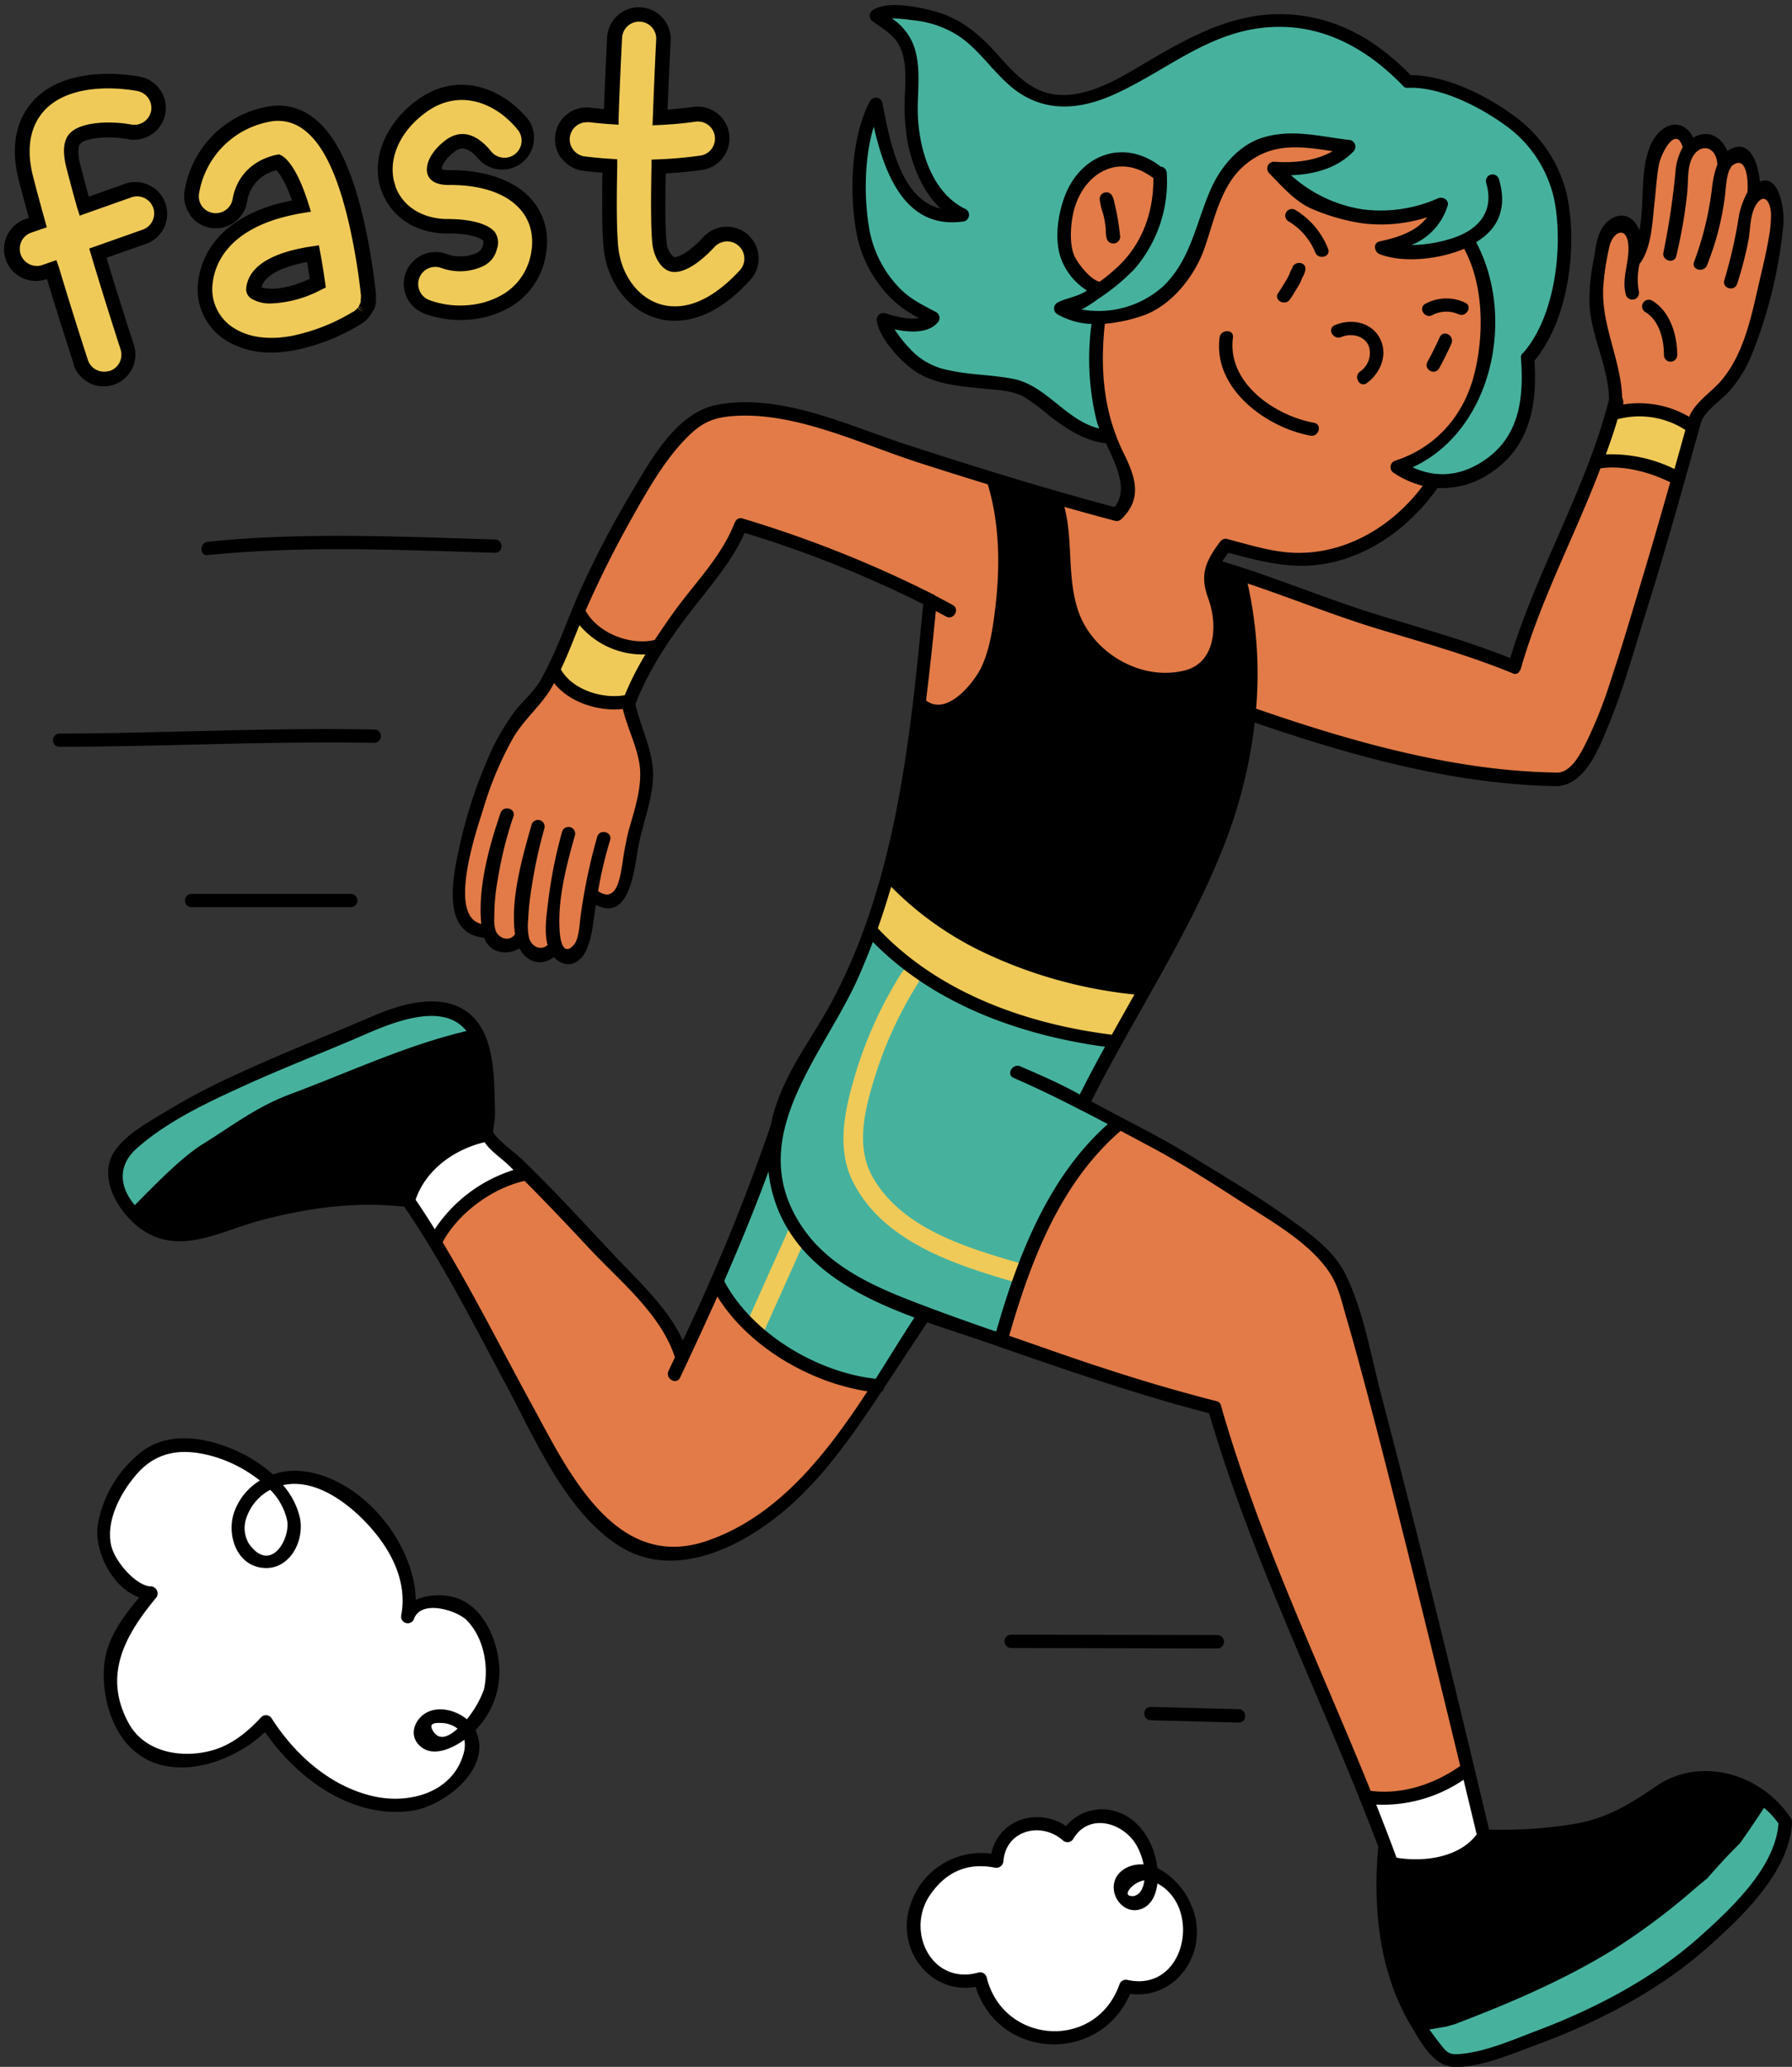<?xml version="1.0" encoding="UTF-8"?><svg xmlns="http://www.w3.org/2000/svg" xmlns:xlink="http://www.w3.org/1999/xlink" height="423.0" preserveAspectRatio="xMidYMid meet" version="1.0" viewBox="-1.0 -1.0 366.7 423.0" width="366.7" zoomAndPan="magnify"><rect x="-1.0" y="-1.0" width="366.7" height="423.0" fill="#333333" stroke="none"/><g><g id="change1_1"><path d="M270.55,162.64a2,2,0,0,1,2.46-2.46l9.44,3c3.86-6.11-.73-12.25-2-18.86A34.38,34.38,0,0,1,278,130.48c0-2,0-4.09.09-6.14a2,2,0,0,1,2.8-1.81c.72-.1,1.43-.21,2.14-.34a1.75,1.75,0,0,1,1-.59l3.49-.84a19.87,19.87,0,0,0,6-4.25l0-.11c3.58-6.11,5.83-12.54,8.55-19,1.34-3.19,3-6.53,6.19-7.63A6.85,6.85,0,0,1,313,87.89a23.15,23.15,0,0,1,11.23-1.51,1.81,1.81,0,0,1,1.93,0l.55.32a2,2,0,0,1-.47,3.66,76.89,76.89,0,0,1-9.83,1.82s-.07.07-.09.11a19.88,19.88,0,0,0,2.19,2.81l.2.17A39.92,39.92,0,0,0,330,101a2.08,2.08,0,0,1,.86.54,32.37,32.37,0,0,0,11.1-.14c.68-.37,1.36-.77,2-1.19,1.91-1.24,3.68,1.29,2.62,2.87a1.76,1.76,0,0,1-1.42,1.73c-.62.15-1.25.28-1.87.4a35.57,35.57,0,0,1-5.53,2.32,2.11,2.11,0,0,1,.3,1.33,45.8,45.8,0,0,0,9.05.47c1.68-.61,4-1.65,5.82-1.52a1.66,1.66,0,0,1,1.14.28,2.76,2.76,0,0,1,.44.25,2.11,2.11,0,0,1,.51,2.87,5.73,5.73,0,0,1,1.2,1.88,6.09,6.09,0,0,1,.48,2.42c.08.5.16,1,.23,1.5,2.43,12.52-1.13,29.14-14,33.74l-.05.06a1.91,1.91,0,0,1-1.18,1.21,6.07,6.07,0,0,1-1.26.8,8.72,8.72,0,0,0,2.95,1.83,2.37,2.37,0,0,1,.66.38,2,2,0,0,1,1.06,2.24c-.54,2.44-3,4.14-5,5.7l-.34.27a22.92,22.92,0,0,1-12.22,7.71,27.39,27.39,0,0,1-9.76.45c-2.53.73-5-.11-7.69-.77-1.86-.45-3.71-.78-5.46-1.35-1.41,2.53-2.74,5.27-2.75,8.14,0,1.79.23,3.27.21,4.71a11.08,11.08,0,0,1,.62,3,12.46,12.46,0,0,1-.05,1.74,5.69,5.69,0,0,1,.07.83c0,3.9-2.3,7.41-6.3,8.09a6.9,6.9,0,0,1-1.49.09c-8.49,2.52-18.46-3.8-20.95-12.5-.14-.18-.28-.37-.4-.56a5.92,5.92,0,0,1-.85-3.58c-.12-.62-.2-1.24-.26-1.87-1-1.63-1-3.41-1-5.33,0-.73,0-1.47-.07-2.2l-.06-.22a2,2,0,0,1,0-.91A53,53,0,0,0,270.55,162.64Zm6.17-47.92a2.63,2.63,0,0,0,3.3.66,22.8,22.8,0,0,0,9.86-13.61c1.45-5.52.75-11.33-6.15-11.24C272.7,90.66,265.8,109.33,276.72,114.72Zm111.35,37.52a9.58,9.58,0,0,0-5.16-.11,1.75,1.75,0,0,0-2,1c-.15.27-.29.56-.44.84a8.44,8.44,0,0,0-.89,1.38c-2.11,4-4.64,8.7-5.44,13.17a153.1,153.1,0,0,0-9.85,24.74c-6.61-2.64-14.14-3.75-20.81-5.7q-14.4-4.23-28.49-9.45a3.06,3.06,0,0,0-1.43-.16c-.09-.2-.19-.4-.28-.61a1.67,1.67,0,0,0-1.66-1,.36.36,0,0,0,0-.09c-1.07-2.06-4.05-.62-3.66,1.48a1.85,1.85,0,0,0,.23,1.34l.08.27a96.14,96.14,0,0,1,1.57,19.26c0,4.07,1.39,5.51,4.87,6.35q9,3.12,18.15,5.39a22.5,22.5,0,0,0,7.77,2.15,4.55,4.55,0,0,0,1,.41A95,95,0,0,0,352.75,215a42.73,42.73,0,0,0,14.58,1.6,4.27,4.27,0,0,0,.53.24,7.93,7.93,0,0,0,8-1.11,4.11,4.11,0,0,0,1.68-3.27c.16-.2.3-.41.46-.61h0l.09-.17c4.38-5.92,6.89-12.53,8.87-19.64,1-3.8,4-10.14,3.26-14.79.38-1.34.74-2.69,1.1-4a1.84,1.84,0,0,0,1.49-1.37c.75-2.63,1.46-5.26,2.1-7.92.46-1.94,1.48-4.55,1.36-6.57C396.07,153.63,390.87,152.87,388.07,152.24Zm28.87-52.4a3.87,3.87,0,0,0-4.67-3.25c0-1-.06-2.09-.14-3.14A4.32,4.32,0,0,0,405.84,90c-.93-2.49-4.17-3.59-6.11-2.27A4,4,0,0,0,392,89a194.48,194.48,0,0,1-2.46,19.7,17.49,17.49,0,0,1-1.57,1.79c.11-1.11.23-2.23.35-3.34.38-3.47-4.94-3.9-5.89-.8-2.71,8.86-3.4,17.89,1.46,25.74.09.47.15,1,.21,1.42,0,.91.11,1.81.16,2.72a3.7,3.7,0,0,0,.07.48,2,2,0,0,0-.07,1.94,2.75,2.75,0,0,0,.24.38,1.81,1.81,0,0,0,1.5,2.54,2.1,2.1,0,0,0,1.44,0l3.18-.1a17.93,17.93,0,0,1,7,1.94,2,2,0,0,0,2.73-.72,3.82,3.82,0,0,0,.63-1.55l.12-.1,2-2.05a4.59,4.59,0,0,0,.83-.55c5.44-4.73,7.68-9.47,9.49-16.36C415.4,114.76,417.84,107.41,416.94,99.84ZM258,159.46c0-.48-.05-1-.08-1.45-.2-2.56-3.11-4.81-5.47-3.85a7.13,7.13,0,0,0-2.13-.39c-6.16-2.59-12.58-4.6-18.89-6.78a128.24,128.24,0,0,0-24-6l-.05,0h0c-.35,0-.7-.11-1.06-.15a3.85,3.85,0,0,0-1.62.1,16.13,16.13,0,0,0-5.75,1.17c-5.61,2.3-9.56,7.82-12.37,13q-2.61,3.88-5,7.9a3.45,3.45,0,0,0-.51,1.64c-.75,1.27-1.48,2.55-2.17,3.84a4.05,4.05,0,0,0-.43.71c-1.81,3.93-6.44,10.26-4.75,14.81s7.64,5.93,11.78,5.43a4.37,4.37,0,0,0,1.85-.67,15.82,15.82,0,0,0,1.76-.67,3.18,3.18,0,0,0,2.05-3.26l.58-.52a3.9,3.9,0,0,0,.76-1,107.32,107.32,0,0,0,7.64-9.24,43.67,43.67,0,0,0,3.77-5.74,33.28,33.28,0,0,0,1.33-3.62c.86.25,2.64,1.05,3.26,1.26l5.45,1.88q5.43,1.91,10.83,3.93,10,3.74,19.81,7.86a4.12,4.12,0,0,0-.88,2.38c-.17,3.2-.35,6.39-.53,9.59-.26,2-.61,4-1.06,5.95a4.06,4.06,0,0,0,5.88,4.52,13.66,13.66,0,0,0,6.38-6.68c3.92-5.92,5-13.94,5-21.12C259.57,170.06,259.55,163.7,258,159.46Zm-110.5,82.28a4.06,4.06,0,0,0,.34,1.42l.24,1.36a3.4,3.4,0,0,0,3.52,2.86l.1.06a4.56,4.56,0,0,0,2.1.45l.27.06a4.15,4.15,0,0,0,7,.88c1,2.66,3.49,4.25,6,3.39,2.13,1.79,5.24-.07,6.16-2.3a29.4,29.4,0,0,0,1.72-6.55,4.24,4.24,0,0,0,.53-1.73c0-.18,0-.36.05-.54a4.11,4.11,0,0,0,5.95-2.29c1.39-4.36,1.56-9,2.79-13.38a30.52,30.52,0,0,0,1.25-11.17c-.23-2.55-.66-7-2.33-9.7,0-.21-.07-.41-.11-.62-.6-2.86-3.35-3.4-5.41-2.41l-9.54-4.9a1.53,1.53,0,0,0-2,.53,45.07,45.07,0,0,1-3,4.2l-.28.25a36.75,36.75,0,0,0-7.42,12c-4.23,7.6-8.11,17-7.57,25.28a3.37,3.37,0,0,0-.32,1.68C147.44,241,147.46,241.34,147.49,241.74ZM352,414.27c0-.06,0-.12,0-.18q-3.54-19.51-9-38.57c0-.07-.06-.13-.08-.2a149.82,149.82,0,0,0-3.62-14.76q-1.65-7.11-3.31-14.23c-1.63-7-2.68-14.9-5.64-21.7-1.15-8.9-8-13.1-15.38-17.84q-14-9-28.35-17.4a2.5,2.5,0,0,0-3.86-.94l0,0a4.12,4.12,0,0,0-3.63,2.84,42,42,0,0,0-11.32,13.82c-3.57,7.29-5.85,15.29-8.47,23a3.33,3.33,0,0,0-.38,1.18c-.7,2.48,1.89,3.92,3.91,3.29q4.81,1.88,9.73,3.38c9,5.05,20.07,6.71,29.93,9.18,0,4.46,2.63,9.37,4,13.2q4.39,12,8.93,24a4.14,4.14,0,0,0,1.11,1.63c2.38,6.44,5,12.78,7.76,19.06.26.64.54,1.28.82,1.92a162.28,162.28,0,0,0,7.4,17.22A2.85,2.85,0,0,0,335.4,425c4,.06,8,0,11.79-1.55,2.81-1.14,6.6-3,6.66-6.43A2.66,2.66,0,0,0,352,414.27ZM229.26,340.71a7.11,7.11,0,0,1-2.06,0,63.88,63.88,0,0,1-12.9-6.07c-.86-.57-1.89-1.27-3-2.05a2,2,0,0,0-.65-.7c-.79-.53-1.57-1.07-2.32-1.64a16.93,16.93,0,0,1-4.58-5.43A1.58,1.58,0,0,0,203,324a10.48,10.48,0,0,1-.43-1.15c-.72-2.47-4.58-1.42-3.86,1.06.07.23.15.45.23.67a1.43,1.43,0,0,0-.16.24l-.08.15q-3,5.25-5.73,10.65a30.28,30.28,0,0,0-8.45-14.14c-2.67-2.66-5.39-5.28-8.11-7.89a3.09,3.09,0,0,0-.69-1.56l-3.42-4.19c-1-1.25-1.92-2.83-3.51-3.38a2,2,0,0,0-.72-.1,11.7,11.7,0,0,0-2.42-2.26c-.75-.92-1.52-1.83-2.36-2.68a2.52,2.52,0,0,0-.64-.44l0,0a2.14,2.14,0,0,0-3.48.13,26.6,26.6,0,0,0-3.22,1.29,29.65,29.65,0,0,0-12,9.75,2.06,2.06,0,0,0,.74,3.19,5.28,5.28,0,0,0,1.05,2.47,4.7,4.7,0,0,0,.88,2.42,124.43,124.43,0,0,1,8.56,14.56,127.3,127.3,0,0,0,10.22,19.92,5.43,5.43,0,0,0,.77,1.78c1.51,2.33,3.12,4.59,4.78,6.81a5.37,5.37,0,0,0,.36.66,5.3,5.3,0,0,0,1,2.16c5.42,6.94,12.05,11.53,21.23,10.67,8.78-.82,15.92-5.86,22.36-11.54,2.79-2.45,6.1-5.58,8.09-9.13a1.91,1.91,0,0,0,1.42-.92q2.72-4.35,5.41-8.71a0,0,0,0,0,0,0C232.69,343.68,231.6,340.39,229.26,340.71Z" fill="#e27b47" transform="translate(-54.7 -58.36)"/></g><g id="change2_1"><path d="M151.15,267.94c1.1,2.06.62,5-2.28,5.78a176.68,176.68,0,0,0-33.21,12.33c-9.9,4.88-21.21,10.49-28.59,18.88-2,2.27-4.74,1.26-6-.74-.12.14-.26.27-.38.4l-.13.13a2.59,2.59,0,0,0-1.17-.79l-.06,0a49.44,49.44,0,0,1-2.22-5.25,32.44,32.44,0,0,1,1.79-5.39,2.3,2.3,0,0,0,.74-.55,41.94,41.94,0,0,1,6.7-5.66c4.73-2.15,9.87-3.75,13.65-7.36a36.54,36.54,0,0,0,8.35-4.08,20,20,0,0,0,3.9-1.35c6.44-1.11,12.79-4.64,18.36-7.9,5.15-.22,9.78-3.1,15-1.06.47.19,1,.41,1.49.66a3.67,3.67,0,0,1,4,1.74l.41.16Zm265.6,159.12a2.38,2.38,0,0,1-.63-1.32c-.16.22-.32.43-.47.65a4.3,4.3,0,0,0-6.29.7c-6.8,9.45-17.2,17-26.95,23.11-10.76,6.79-23.25,10.84-35,15.61-2,.81-3.42,2.63-2.8,4.92l.4,1.44a3.72,3.72,0,0,0,1.4,2.11c.44.67.87,1.35,1.33,2l1.84,2.24a4.54,4.54,0,0,1,1.76.16,3.21,3.21,0,0,1,1.36.84c3.12-.74,6.22-1.58,9.32-2.39,2.27-.82,4.52-1.69,6.79-2.51a1.84,1.84,0,0,1,.94-.88c4.63-2,9.3-4,14.06-5.63l.74-.31a155.93,155.93,0,0,0,23.77-17.86,54.6,54.6,0,0,0,6.51-7.59,3.18,3.18,0,0,1,.62-1.38c.57-.73,1.12-1.46,1.62-2.23.28-.51.59-1.08.91-1.69.11-.69.49-2,.8-3.31C418.57,431.33,418.5,428.94,416.75,427.06ZM345.58,155.92a1.86,1.86,0,0,1-1.39-.58,2.13,2.13,0,0,1-.91-.24l-.66-.34c-1.62-.84-1-3.13.48-3.65,2.54-.88,5.16-1.85,6.88-4,.79-1,1.36-2.12,2.22-3.05.53-.58,1.33-1.08,1.89-1.71a2.53,2.53,0,0,1,.13-.22,52.82,52.82,0,0,0,3.46-24.26,3,3,0,0,1,.06-.92c-.77-2.9-1.73-5.75-2.32-8.77a2.74,2.74,0,0,1,0-1.24l0-.09a2.86,2.86,0,0,1-.68-1.24l-.21-.73a1.94,1.94,0,0,1-.57.53,35.83,35.83,0,0,1-10.13,4c-2.51.57-3.57-3.28-1.06-3.86.75-.17,1.48-.37,2.21-.59a1.82,1.82,0,0,1,.59-.94,4.56,4.56,0,0,0,1.51-4.92c-3.74,2.75-7.91,2.75-12.47,2.27a34.28,34.28,0,0,1-5.36-.9,22.52,22.52,0,0,1-10.94-4.54l-.36-.09c-2.28-.42-1.63-3.56.34-3.86a1.53,1.53,0,0,1,.64-.08,26.61,26.61,0,0,0,5.06-.06c.65-.39,1.28-.8,1.89-1.22a1.26,1.26,0,0,1,.2-.2l.05,0a5.63,5.63,0,0,1,2.41-3c-1.11-.29-2.2-.63-3.28-1l-3-.37a31.7,31.7,0,0,0-11,1.61l-3.09,1.31a14.93,14.93,0,0,0-1.26,1A43.68,43.68,0,0,0,301,100.28l-2.11,6.82a2.23,2.23,0,0,1-.46.82c-2.32,6.31-5.73,11.76-13.11,12.76-.34.15-.69.29-1.05.43a1.75,1.75,0,0,1-1.13.71,22.31,22.31,0,0,0-5.35,1.86l-.22.41a2.3,2.3,0,0,1-.23.44,1.67,1.67,0,0,1,.35,1.17A50.35,50.35,0,0,0,279,141.88a1.9,1.9,0,0,1,.77,1.57l0,.33a2,2,0,0,1-2.53,1.93,8.08,8.08,0,0,1-2.74-1.36,7.62,7.62,0,0,1-3.69-2.74,10,10,0,0,1-.89-.74,1.74,1.74,0,0,1-1.34-.57,24.53,24.53,0,0,0-4.09-3.57c-3.63-1.43-7.77-.95-11.61-1.74a29.87,29.87,0,0,1-5.53-1.74c-3.59-.36-6.85-1.47-9-4.66L236,126.52a2,2,0,0,1,1.94-3.34,5.87,5.87,0,0,0,5.49-.21l-.53-.79c-.25-1-3.08-2.67-4-3.49a14.38,14.38,0,0,1-3.33-3.67,19.72,19.72,0,0,1-4.17-6.9,4.37,4.37,0,0,1-.22-2.1c-2.22-6.72-.62-14.16-.49-21.31.05-2.58,4.05-2.58,4,0l0,.86a2,2,0,0,1,.35.8,41.9,41.9,0,0,0,2.21,8.44,1.77,1.77,0,0,1,1.58,1,11,11,0,0,0,11,5.44,26.82,26.82,0,0,1-9.17-17.09,7.11,7.11,0,0,1-.29-1.54,83,83,0,0,1,.09-11.37,7,7,0,0,1,.22-1.29,11.92,11.92,0,0,0-2.54-5.31c-.49-.26-1-.52-1.48-.77-1.63-.8-1.07-2.93.27-3.55a1.63,1.63,0,0,1,2.12-.11,1.74,1.74,0,0,1,.46,0,20.29,20.29,0,0,1,7.58,2.54,1.91,1.91,0,0,1,1.33.23,23.31,23.31,0,0,1,8.22,8.26,8.86,8.86,0,0,1,2.1,2l7.18,4.87,5.79,1a32.35,32.35,0,0,0,9.74-2.9c2.57-1.34,4.91-3.34,7.41-4.94,5.85-3.75,12.27-7.14,19.14-8.47a35.37,35.37,0,0,1,34.3,12.22,21.88,21.88,0,0,1,20,7.88,2.9,2.9,0,0,1,1,.49c15.78,11.93,10.78,32.16,3.55,47.5a2.66,2.66,0,0,1-1.13,1.26A25.83,25.83,0,0,1,364,145.68c-1.7,4-4.69,6.2-8.55,7.57-.29.15-.58.28-.88.41A18.52,18.52,0,0,1,345.58,155.92ZM291.44,92.58c-2.76-.78-4.92-2.1-8.13-2a11.41,11.41,0,0,0-9.35,5.1c-1.09,1.8-1.5,3.61-2.77,5.21a43.65,43.65,0,0,0,1.41,10.91,17.44,17.44,0,0,0,3.36,4,4.5,4.5,0,0,1,1.15,1.72c1.27-.6,2.5-1.25,3.68-1.95a33.14,33.14,0,0,0,8.26-10.33A88.15,88.15,0,0,0,291.44,92.58ZM279.79,275.45a2,2,0,0,0,.23-.18l.26-.26a3.55,3.55,0,0,0,0-4.95,3.65,3.65,0,0,0-3.85-.73,3.34,3.34,0,0,0-1.33.16c-3.68,1.16-8.42-1.13-12-2.09l-4.22-1.16a109.14,109.14,0,0,1-20.63-11.85,24.75,24.75,0,0,1-1.67-3.14c-1.21-2.75-5.81-2-6.4.83-.24,1.12-.47,2.24-.7,3.37,0,0-.05.08-.07.13a29.49,29.49,0,0,1-1.63,3.72,21.86,21.86,0,0,0-2.41,3.94l0,.09c-6.09,8.36-11.64,17.17-13,27.39a5.3,5.3,0,0,0-1.3,2l-6,16.38c-1.95,5.31-5,10-1.64,15.23a36.48,36.48,0,0,0,21.47,15.39,6.32,6.32,0,0,0,2.24.19c.81.21,1.64.4,2.5.55,2.35.41,5-.24,6.21-2.53l6.84-12.86a57.49,57.49,0,0,0,9.39,4.06,4.75,4.75,0,0,0,2.27.16c1.83,1.18,4.62.85,5.22-1.86.51-2.34,1.12-4.63,1.81-6.89a4,4,0,0,0,.36-.84,74,74,0,0,1,2.76-7.65c.09-.21.18-.43.28-.64.35-.8.71-1.6,1.1-2.4a3.62,3.62,0,0,0,.38-1.5A55.82,55.82,0,0,1,276.43,293c1-.82,2-1.63,3.07-2.38,3.08-2.19,1.06-6.84-1.86-6.66l-.05,0c-.52-.27-1.19-.73-1.85-1.1l.39-.71Z" fill="#46b29e" transform="translate(-54.7 -58.36)"/></g><g id="change3_1"><path d="M356.49,432.89c-2.31,5.16-8.5,6.23-13.6,6.26-2.07,0-3.8-.15-5.05-2-1.66-2.43-2.45-6.06-3.54-8.8a2.51,2.51,0,0,1,2.41-3.16c.85,0,1.69,0,2.52,0l.16,0,2.9-.45a31.4,31.4,0,0,0,9-3.28A2.53,2.53,0,0,1,355,423c.48,2.26.83,4.52,1.09,6.81a1.92,1.92,0,0,1,0,.24A2.71,2.71,0,0,1,356.49,432.89ZM146.74,386a10.3,10.3,0,0,0-9.51,1.8c-.6-7.66-2.81-15.21-8.36-20.83-4.61-4.67-13.94-9.35-20-5.22a19.31,19.31,0,0,0-3.12-3.14c-7.67-5.88-19-7.17-25.63.88-5.36,6.54-6.5,16.24.22,21.54a10.82,10.82,0,0,0,1.14.84,16.78,16.78,0,0,0,2.63,1.88c-5.54,8.49-10.83,17.63-4.24,27.44a6.27,6.27,0,0,0,1.55,1.64,11.12,11.12,0,0,0,5.85,3.55c3.79,1,7.78.27,11.51-1.09a5.76,5.76,0,0,0,.77-.19,17.16,17.16,0,0,0,5.25-2.55,6.62,6.62,0,0,0,1.94-2.19c.2-.18.37-.39.56-.59a69.56,69.56,0,0,0,7.09,7.27c8.19,7.86,19.62,12.34,30.3,6.64a5.29,5.29,0,0,0,2.75-3.42,11.79,11.79,0,0,0,2.07-3.76,6.52,6.52,0,0,0-.22-5.11,16.54,16.54,0,0,0,3.67-6.12C155,398.81,154.32,388.45,146.74,386Zm12-92.38c-1.26-.64-2.2-1.31-3.1-1.83a2.46,2.46,0,0,0-2.2-1.38,7.23,7.23,0,0,0-4,1.2,23.18,23.18,0,0,0-7.45,3.85c-2,1.61-3.92,3.92-4.36,6.5s1.25,4.78,2.53,6.91c1.41,2.34,4.72.89,4.68-1.3a2.93,2.93,0,0,0,.92-.82,20.55,20.55,0,0,1,6.33-5.66c2.13-1.21,4.61-1.71,6.6-3.16C160.16,296.89,160.58,294.53,158.76,293.6Zm130,147.12a12.15,12.15,0,0,0-3.14-8.54,8.58,8.58,0,0,0-8.49-2.36,9,9,0,0,0-4.5,3.14c-2.91-1.74-6-2.7-9.69-1.31a8.46,8.46,0,0,0-5.44,6.77l-.82-.06h-.07a6.58,6.58,0,0,0-3,0c-.86.2-1.67.43-2.45.68l-.42.11a14.37,14.37,0,0,0-5.13,2.84c-.26.22-.51.45-.75.68l-.19.2c-.22.23-.44.47-.65.72l-.28.33-.2.26a17.52,17.52,0,0,0-1.29,1.93l.07,0a14.11,14.11,0,0,0-.67,1.41,5.21,5.21,0,0,0-.42,2,8.73,8.73,0,0,0,1.69,8.74c2.85,3.56,8,4.69,12.1,3.47.13,5.86,5.22,10.37,10.88,11.21a16.55,16.55,0,0,0,3.22.55,6.08,6.08,0,0,0,3.52.16c.51-.12,1-.27,1.51-.43l.8-.22c.33-.08.66-.19,1-.29l1-.29v0c.48-.18,1-.36,1.44-.58a4.86,4.86,0,0,0,2.69-2.72,17.7,17.7,0,0,0,3.73-5.09,10.74,10.74,0,0,0,5.88-1.05,11.63,11.63,0,0,0,5.94-8.9C297.25,448.67,294,442.31,288.73,440.72Z" fill="#fff" transform="translate(-54.7 -58.36)"/></g><g id="change4_1"><path d="M283.25,258.85c-1.75.06-3.49,0-5.2-.08-3.4-1-7.08-1.9-10.82-2.92a2.67,2.67,0,0,0-.62-.52,32.2,32.2,0,0,0-5.21-2.71,2.09,2.09,0,0,0-.3-.14l-1.21-.44-.1,0h0a75.69,75.69,0,0,1-19.1-10.25c-.09-.43-.17-.86-.24-1.31a2.4,2.4,0,0,0-2.19-2.11,1.89,1.89,0,0,0-2.53-.43,1.91,1.91,0,0,0-1,1.3c-.14.27-.26.56-.39.88a27.54,27.54,0,0,0-1.83,7.19,1.3,1.3,0,0,0,.1.73,2.69,2.69,0,0,0,1.58,2.22,13.06,13.06,0,0,0,.94,1.11,2.84,2.84,0,0,0,1.26,1.37l.74.42.14.06a23.34,23.34,0,0,0,4.89,3.31,119.05,119.05,0,0,0,23.94,10.6,50.75,50.75,0,0,0,6.63,1.71c2.9,1.36,6.34,1.84,8.92.32a2.32,2.32,0,0,0,1.07-.81,7.2,7.2,0,0,0,1.55-2.08,3.21,3.21,0,0,0,.24-.72,11.69,11.69,0,0,0,1.35-2.14C286.81,261.42,285.66,258.76,283.25,258.85Z" fill="#efca58" transform="translate(-54.7 -58.36)"/></g><g id="change4_2"><path d="M398.88,144a1.61,1.61,0,0,0-1.15-.15,3.94,3.94,0,0,0-1.82-.75,18.49,18.49,0,0,0-2.71-.77,17.87,17.87,0,0,0-8.13-.21c-2.2.6-2.79,3.69-3.27,5.68a1.35,1.35,0,0,0,0,.6l-.41.85a1.58,1.58,0,0,0,.67,2.06,1.55,1.55,0,0,0,.77.55c1.94.67,4.13.61,6.15,1a55.57,55.57,0,0,1,6.49,1.78,1.53,1.53,0,0,0,1.7-.69,17.78,17.78,0,0,0,1.92-7.26c.11-.22.24-.43.34-.66A1.57,1.57,0,0,0,398.88,144Z" fill="#efca58" transform="translate(-54.7 -58.36)"/></g><g id="change4_3"><path d="M184.45,189.73a8,8,0,0,0-1.81-.45,18.17,18.17,0,0,1-9.4-4.26,1.53,1.53,0,0,0-2.51.66c-1,2.36-2.73,5.15-2.66,7.83a1.35,1.35,0,0,0-.2,1.72c.81,1.43,2.45,3.21,4.2,3.26,3.24,2.27,7.07,3.3,10.91,1.16a1.54,1.54,0,0,0,.43-2.21c.19-.39.38-.79.58-1.18.5-.79.92-1.66,1.33-2.44.16-.29.31-.59.48-.87a1.59,1.59,0,0,0,.21-.71l.18-.16C187.56,191,185.88,189.09,184.45,189.73Z" fill="#efca58" transform="translate(-54.7 -58.36)"/></g><g id="change4_4"><path d="M261.9,315.73c-10.72-3.11-23.66-7.05-29.59-17.41-3.74-6.55-1.49-14.47.62-21.22a80.73,80.73,0,0,1,8.69-18.61c1.37-2.2-2.09-4.21-3.45-2a84.25,84.25,0,0,0-9.6,21.25c-2,6.85-3.71,14.56-.42,21.29,6,12.24,20.56,17.06,32.69,20.58C263.32,320.31,264.37,316.45,261.9,315.73Z" fill="#efca58" transform="translate(-54.7 -58.36)"/></g><g id="change4_5"><path d="M216.39,309.51a5,5,0,0,1-.77-1.18,1.9,1.9,0,0,0-.6.76l-7.92,17.68a1.91,1.91,0,0,0-.67,1l0,.09c0,.05.08.1.11.16a.13.13,0,0,1,0,.07l.08.05a1.1,1.1,0,0,0,.14.11c.33.22.67.42,1,.62a18.43,18.43,0,0,1,2.12,1.33l8.49-18.95a2.48,2.48,0,0,1-.3-.25C217.57,310.48,216.9,310.08,216.39,309.51Z" fill="#efca58" transform="translate(-54.7 -58.36)"/></g><g id="change4_6"><path d="M80,96.3l-9,3.2c-.78-2.76-1.53-5.51-2.2-8.13-.49-1.91-.83-4.45.32-5.67,1.91-2,7.78-2,11.15-1.38a5,5,0,0,0,1.93-9.83c-1.4-.27-13.89-2.51-20.35,4.33-2.37,2.5-4.77,7.15-2.75,15,.75,2.89,1.58,5.94,2.44,9l-2,.69a5,5,0,0,0,3,9.54l.31-.1,1.42-.5c3.11,10.37,5.9,18.88,6,19a5,5,0,0,0,6.12,3.25l.2-.06a5,5,0,0,0,3.19-6.32c-.05-.14-2.89-8.8-6-19.22l9.59-3.39A5,5,0,0,0,80,96.3Z" fill="#efca58" transform="translate(-54.7 -58.36)"/></g><g id="change4_7"><path d="M129.13,117.64a126.85,126.85,0,0,0-2.33-14.27c-2.44-10.91-5.74-17.74-10.09-20.87a10,10,0,0,0-8.37-1.75A19.39,19.39,0,0,0,93,96.66a5,5,0,1,0,9.87,1.64c.39-2.33,1.91-6.45,7.76-7.8h0c.21.11,2.39,1.36,4.79,9a41.69,41.69,0,0,0-5.63,1.32c-11.28,3.55-13.66,10.63-14.07,14.52a10.82,10.82,0,0,0,5,10.39c3.36,2.16,7.8,2.76,12.83,1.87a40.42,40.42,0,0,0,13.13-5.13l0,0,.3-.2.11-.07.26-.21.12-.1,0,0a6.17,6.17,0,0,0,.5-.53l.09-.12a1.88,1.88,0,0,0,.16-.23l.11-.16a2.12,2.12,0,0,0,.11-.21,2.25,2.25,0,0,0,.12-.21,1.42,1.42,0,0,0,.08-.18l.11-.26.06-.17.09-.29,0-.16.06-.3,0-.19,0-.27a1.93,1.93,0,0,0,0-.24,1.62,1.62,0,0,0,0-.22,2.81,2.81,0,0,0,0-.29A.49.49,0,0,0,129.13,117.64Zm-23-.36a.79.79,0,0,1-.47-.91c.49-4.7,7.72-6.47,12.11-7.11.43,2.33.76,4.45,1,6.07C111.81,118.73,107.54,118.18,106.15,117.28Z" fill="#efca58" transform="translate(-54.7 -58.36)"/></g><g id="change4_8"><path d="M145.46,93.68c-.57,0-2.45-.06-2.82-1.11s.21-3,3-5.21c.89-.7,3.58-2.82,7.37,1.78a5,5,0,1,0,7.73-6.36c-5-6.07-13.52-9.43-21.31-3.27-5.68,4.49-8.11,10.92-6.18,16.38,1.71,4.87,6.44,7.85,12.35,7.8,4.53,0,7.42,1,8.28,2.12.14.17.51.64.14,2.16a3.72,3.72,0,0,1-2.07,2.53,9.68,9.68,0,0,1-7.3.31,5,5,0,0,0-3.56,9.36,19.78,19.78,0,0,0,8.38,1.16,18.49,18.49,0,0,0,7.14-2,13.65,13.65,0,0,0,7.13-9c1.27-5.19-.39-8.71-2-10.76C158.61,95.71,152.85,93.61,145.46,93.68Z" fill="#efca58" transform="translate(-54.7 -58.36)"/></g><g id="change4_9"><path d="M205.89,106.59a5,5,0,0,0-7.07.27c-3.66,4-6.38,4.92-7.6,4.55s-2.2-2.09-2.49-4c-.36-2.37-.37-8.58-.21-16a85.12,85.12,0,0,0,8.9-.8A5,5,0,0,0,196,80.71c-2.46.35-4.88.56-7.16.67.2-5.61.45-11.22.69-15.88a5,5,0,0,0-10-.52c-.08,1.57-.43,8.4-.71,16.31-2.58-.17-4.19-.39-4.25-.4a5,5,0,0,0-1.41,9.92c.19,0,2.21.3,5.38.5-.16,7.51-.14,14.48.32,17.54.87,5.87,4.58,10.63,9.44,12.13a11.93,11.93,0,0,0,3.16.52c3.83.12,8.9-1.52,14.74-7.84A5,5,0,0,0,205.89,106.59Z" fill="#efca58" transform="translate(-54.7 -58.36)"/></g><g id="change5_1"><path d="M315.27,117.3c.6-.83,1.14-1.78,1.68-2.67a9.41,9.41,0,0,0,.71-1.42c.06-.16.47-1.22.44-.73.11-1.74,2.84-1.75,2.73,0a4,4,0,0,1-.58,1.59c-.24.5-.4,1-.68,1.5-.61,1-1.25,2.14-1.95,3.11C316.6,120.09,314.23,118.73,315.27,117.3Zm33.05,9.06c-.77,1.69-1.58,3.35-2.49,5s1.5,2.91,2.36,1.38,1.72-3.29,2.49-5S349.05,124.76,348.32,126.36Zm-1.55-4.49a6.12,6.12,0,0,1,5.36-.21c1.58.75,3-1.6,1.38-2.36a9,9,0,0,0-8.11.22C343.83,120.31,345.21,122.66,346.77,121.87Zm-29.45-19.24a13.1,13.1,0,0,1,5.52,6.39c.64,1.61,3.28.9,2.63-.73a16.15,16.15,0,0,0-6.77-8A1.36,1.36,0,0,0,317.32,102.63Zm10.85,23.71c2.05-.9,4.88-.27,5.68,2a4.62,4.62,0,0,1-1.85,5.07c-1.41,1-.05,3.38,1.38,2.36,2.77-2,4.36-5.73,2.77-9-1.73-3.54-6-4.31-9.36-2.83C325.19,124.69,326.57,127,328.17,126.34Zm-6.3,20.18c1.72.31,2.45-2.31.73-2.63-8-1.45-17.84-8.13-16.6-17.46.23-1.73-2.5-1.72-2.73,0C301.89,136.89,312.81,144.87,321.87,146.52Zm-41.9-42a6.68,6.68,0,0,0,.14,1.41,1.41,1.41,0,1,0,2.77-.49c-.06-.62-.14-1.24-.23-1.86a48.78,48.78,0,0,0-1-5.1,3.27,3.27,0,0,0-.52-1.28,1.36,1.36,0,0,0-2.39,1,13.48,13.48,0,0,0,.71,2.95A19.85,19.85,0,0,1,280,104.52ZM390.4,121.24c2.85,1.7,3.82,5.67,3.79,8.78a1.36,1.36,0,0,0,2.72,0c0-4.1-1.43-8.92-5.13-11.13A1.36,1.36,0,0,0,390.4,121.24Zm30,309.27c-.63,10.08-10.29,19.22-17.31,25.43-10.17,9-22.69,15.41-35.38,20.06-5,1.83-10.81,4.39-16.19,4.39-4.45,0-7-5-9.13-8.52-6.49-10.91-7.77-24-6.67-36.44,0-.06,0-.12,0-.18q-1.75-4.63-3.59-9.22a1,1,0,0,1-.22-.55c-10.53-26.19-22.86-51.75-30.79-78.88-15.37-4-30.21-9.17-45.19-14.39-3.93-1.37-8.19-2.71-12.48-4.23q-4.39,6.67-8.8,13.34a1.19,1.19,0,0,1-.61.91c-.59.89-1.18,1.79-1.78,2.68-6.08,9.06-12.65,18-21.66,24.41s-20.83,10.78-30.73,4.09c-10.63-7.18-16.66-21.5-22.51-32.43-6.63-12.41-13-25-20.92-36.65-9.91-1.14-20,.26-29.65,2.86-8.55,2.31-17,7.55-25,1.1-4.37-3.57-8.28-10.59-4.3-15.83,2.59-3.4,7.37-5.91,10.93-8.08a132.76,132.76,0,0,1,13-6.83c9.52-4.42,19.33-8.28,29-12.41,6.14-2.62,15.12-5.08,20.37.66,4.15,4.54,4,12.33,4.18,18.09a18,18,0,0,1-.19,3.74c-.19,1-.13,1.44-.18,1.44,1.44,2.09,4.17,3.9,6,5.64,6.67,6.44,12.91,13.31,19.26,20.06,4.87,5.18,10.57,10.36,13.57,16.93a417.37,417.37,0,0,0,17.93-43.85l.05-.1a31.6,31.6,0,0,1,.89-3.54c2.6-8.38,8.15-15.12,12.13-22.81,12.75-24.58,15.57-53.23,18.19-80.4a234.32,234.32,0,0,0-36.54-14.59c-2.58,5.77-6.53,10.29-10.42,15.28-4.67,6-9.24,12.67-11.93,19.81,1.21,5.28,4,10.13,3.57,15.67-.38,4.9-2.32,9.4-3.11,14.21-.76,4.59-1.89,14.67-8.58,11.15a.36.36,0,0,1,0,.1c-.46,3-.66,6.2-1.85,9s-3.86,4.2-6.39,1.93c-.11-.1-.21-.22-.32-.33-2.77,2.07-5.66.93-7.08-1.82a5.15,5.15,0,0,1-5,.4,4.27,4.27,0,0,1-2.19-2.54c-8.79-.79-6.44-12.2-5.18-18.09a97.2,97.2,0,0,1,5.85-18.37,46.87,46.87,0,0,1,5.61-9.89c2-2.54,4.44-4.46,5.82-7.42,3.15-5.76,5.22-12.33,8-18.29a199.33,199.33,0,0,1,9.6-18.32c4.09-6.82,9.38-17.07,18-18.69,13-2.44,26.76,4.26,38.82,8.18,14.06,4.58,28.19,8.94,42.48,12.76,2.86-3.52.35-8.55-1.77-13.06-4.41-.47-8.09-3-11.58-5.62a43.86,43.86,0,0,0-5.17-3.88c-2.31-1.25-4.95-1.34-7.53-1.61-4.89-.51-10.33-.77-14.59-3.52-3-1.92-7.41-6.75-8-10.31a1.38,1.38,0,0,1,1.67-1.68c1.5.48,4.66,1.42,6.93,1a22.66,22.66,0,0,1-7.55-6.12,25.46,25.46,0,0,1-5.05-10.44c-1.72-8.31-1.46-20.28,2.62-27.9a1.38,1.38,0,0,1,2.49.33c1.42,7.22,3.51,19.76,11.91,21.71-3.64-3.44-5.69-8.58-6.7-13.38a44.37,44.37,0,0,1-.55-10.8c.1-3.22.27-7-1.58-9.83-1.22-1.86-3.3-3-5-4.27a1.38,1.38,0,0,1,0-2.35c3.08-2,9.73-.57,13,.38,4.57,1.32,8.08,4,11.3,7.43s6.37,7.67,11.13,9.09c6.31,1.87,13.25-1.89,18.49-5,10.6-6.27,20.94-12.56,33.86-10.74,9,1.26,16.08,5.87,22.26,12.17,7,0,15.22,4,20.69,8a27.82,27.82,0,0,1,11.18,16.09c2.38,10.42.6,25.77-6.54,34.35.6,8.78-.85,17.41-8.64,22.74a17.68,17.68,0,0,1-11.2,3.31c-5.62,8-14.21,14.32-24.06,15.67-6.54.9-12.53-.77-18.76-2.4-.41.55-.83,1.14-1.21,1.75,11.05,3.3,21.66,7.87,32.7,11.22,8.77,2.66,17.69,5.16,26.21,8.57,4.22-13.94,11.14-26.9,16.25-40.51a.93.93,0,0,1,.12-.33,117.43,117.43,0,0,0,3.85-12.06c-.12-6.75-3.55-12.65-4-19.29a42.21,42.21,0,0,1,.92-9.7c.39-2.25.58-4.7,2-6.59s4-3,6-1.07a5.66,5.66,0,0,1,1.29,2c1.1-5.57.07-12,2.17-17.15,2-4.88,6.72-6.19,8.83-1.8,3.18-1.84,5.85-.07,7,2.74,4.37-3,6.28,2.13,6.65,6.23,4-1.58,5.06,5.71,4.82,8.69a95.48,95.48,0,0,1-6.24,26.17,26.55,26.55,0,0,1-4.92,8.16c-1.6,1.78-5.12,4.05-5.74,6.41-3.58,12.89-7.16,25.78-11.16,38.53-2.5,7.94-4.67,16-7.88,23.7-1.76,4.22-4.43,11.21-9.68,12a1.52,1.52,0,0,1-.45.07,1.69,1.69,0,0,1-.32,0c-20.81-.26-42.18-6.25-61.79-13a100.67,100.67,0,0,1-7,26.92c-7.22,17.67-17.89,33.61-26.45,50.6,6.71,3.68,13.62,7,20.14,11,6.76,4.18,13.62,8.18,20.08,12.8,4.36,3.12,9.38,6.65,11.8,11.59,3.74,7.6,5.25,16.88,7.39,25,7.75,29.44,14.93,59,22,88.65a91,91,0,0,0,18.22-1.3c6.37-1.24,10.83-4.09,16.08-7.66,9-6.09,21.29-2.49,27.26,6.37a1.11,1.11,0,0,1,.34.56A1.09,1.09,0,0,1,420.36,430.51Zm-34.71-291.7a2.3,2.3,0,0,1,.17,1.17l0,.16a20.32,20.32,0,0,1,13.51,2.53c1.06-2.85,4.6-5.14,6.47-7.32,4.58-5.33,6.14-12.72,7.66-19.4.74-3.26,1.58-6.53,2.13-9.83a26.64,26.64,0,0,0,.48-4.88c-.06-2.41-1.37-4.78-3.15-1.82-1.12,1.87-1.09,4.86-1.45,7a73.09,73.09,0,0,1-2.33,9c-.51,1.68-3.14,1-2.62-.72a101.49,101.49,0,0,0,2.78-11.89,16.86,16.86,0,0,1,1.93-6.09c.22-1.6.05-7.78-3-5.55a1.56,1.56,0,0,0-.35.37,1.18,1.18,0,0,1-.29.5c-.71,1.56-.81,4.37-.95,5.43A57.37,57.37,0,0,1,403,111.66c-.65,1.61-3.29.9-2.63-.72a65.32,65.32,0,0,0,3.69-15.33A19.41,19.41,0,0,1,405.13,91c-.24-4-3.9-4.46-5.35-.92-.78,1.94-.62,4.27-.78,6.33a100.34,100.34,0,0,1-2.28,13.33c-.38,1.72-3,1-2.63-.72a154.8,154.8,0,0,0,2.45-16.3,12.31,12.31,0,0,1,1.5-5.23c-1.4-4.63-4.47,1.31-4.89,3.64-.45,2.53-.59,5.12-.88,7.67-.45,3.9-.55,8.86-2.81,12.24a2.1,2.1,0,0,1-.24.27,13.72,13.72,0,0,0-.15,5.75,1.37,1.37,0,0,1-2.63.73c-1-3.48.7-6.64.48-10.13-.27-4.14-3.08-3-3.86.07a54.5,54.5,0,0,0-1.21,7.41C381,123.39,385.4,130.67,385.65,138.81Zm-3.34,11.54a29.5,29.5,0,0,1,14,3c.74-2.66,1.49-5.32,2.23-8a17.34,17.34,0,0,0-13.87-2.19C384,145.62,383.16,148,382.31,150.35ZM309,176.77a84.92,84.92,0,0,1,1.74,25.62c19.58,6.78,41,12.88,61.83,13.08,3-.24,5-4.71,6.12-7a91.76,91.76,0,0,0,4.56-11.66c2.13-6.42,4.07-12.92,6-19.4,2.15-7.09,4.21-14.21,6.23-21.35-4.21-2.09-9.65-3.54-14.28-2.85C376,166.92,369,180,364.91,194.2a1.34,1.34,0,0,1-.28.53,1,1,0,0,1-1.4.42c-8.89-3.66-18.25-6.27-27.45-9.05C326.74,183.35,318,179.79,309,176.77Zm-30.35-31.7a15,15,0,0,1-.59-1.75,53.32,53.32,0,0,1-1-19.66,15.07,15.07,0,0,1-7-2,1.37,1.37,0,0,1,0-2.35c1.85-1,4-1.15,5.88-2.37l.18-.13a13.12,13.12,0,0,1-5.28-6.46c-1.41-3.84-.7-8.91.68-12.66,3.16-8.62,12-12.08,19.54-6.35l.12.12a1.33,1.33,0,0,1,1.27,1.3,27.31,27.31,0,0,1-6.68,19.74,43,43,0,0,1-7.42,6.08,22.34,22.34,0,0,1-3.33,2.11,19.77,19.77,0,0,0,16.78-4.81c5.49-5.37,6.56-12.52,9.46-19.33,2-4.78,5.84-9.57,11-11.08,5.92-1.74,11.46-.19,17.43.52a1.39,1.39,0,0,1,1,2.33c-3.3,3.48-8.13,4.75-12.81,4.9a28.26,28.26,0,0,0,14.76,7,28.92,28.92,0,0,0,15.28-2.25c1-.48,2.4.32,2,1.54a12.68,12.68,0,0,1-7.4,8,28.48,28.48,0,0,0,8.65-1.48c5.45-1.88,8.3-5.69,6.64-11.27a1.36,1.36,0,0,1,2.62-.73c1.68,5.63.12,10-4.67,12.9l0,0c8.25,15.43,3.27,38.58-13,46.07,5,2.32,10.31,1.81,15.28-1.86,6.78-5,7.47-12.76,6.89-20.51a1.13,1.13,0,0,1,.51-1.1c6.52-7.5,8.12-21.61,6.38-30.95a25.19,25.19,0,0,0-10.69-16c-5.13-3.62-12.85-7.48-19.26-7.25a1.23,1.23,0,0,1-.38,0,1.16,1.16,0,0,1-.78-.5c-7.2-7.41-16.12-12.51-26.86-11.93-12.8.7-21.35,9-32.49,13.93-7.79,3.43-15.28,3.45-21.66-2.52-3.24-3-5.82-6.76-9.46-9.34a20.54,20.54,0,0,0-9.72-3.46,36.33,36.33,0,0,0-4.35-.4,11.65,11.65,0,0,1,4.34,5.17c1.6,4,1.08,8.33,1,12.56-.19,7.61,2.32,17.79,9.82,21.33a1.37,1.37,0,0,1-.32,2.49C239,104.5,234.73,93,232.5,83.28c-2.08,6.75-2,15.61-.74,21.86A23.23,23.23,0,0,0,237,115.48c2.44,2.85,5.12,4.1,8.29,5.77a1.38,1.38,0,0,1,.27,2.14c-2,2.27-5.73,2-8.8,1.38a28,28,0,0,0,4.05,4.88,14.14,14.14,0,0,0,6.93,3.45c4.34,1,8.84.94,13.21,1.78C267.82,136.19,271.87,143.48,278.68,145.07ZM278.63,115l.12,0a36.15,36.15,0,0,0,4.38-3.73c4.65-4.76,6.64-11,6.59-17.49l-.06,0c-7-5.31-14.29-1-16.24,6.8-.62,2.48-.92,6.38,0,8.83C274,111,276.71,114.51,278.63,115Zm-7.11,46.14c1.8,6.93.51,14.35,2.79,21.16,2.88,8.62,12.84,14.53,21.8,12.28,6.41-1.6,6.8-9.34,4.86-14.67-1.73-4.76-.8-7.35,2.34-11.61a2.73,2.73,0,0,1,.23-.25,1.26,1.26,0,0,1,1.31-.37c4.86,1.26,9.81,2.89,14.87,2.83,10.1-.11,19.18-5.76,25.12-13.72a19.4,19.4,0,0,1-5.95-2.66,1.38,1.38,0,0,1,.33-2.49c8.28-2.68,14-9.2,16.13-17.58,2.06-8,2-18.2-1.94-25.59a1.67,1.67,0,0,1-.08-.2c-5,2.13-12.37,3-17.3,1.11-1.13-.44-1.44-2.32,0-2.62,3.78-.81,7.47-2,9.71-4.94A30.62,30.62,0,0,1,332.06,103a42.08,42.08,0,0,1-10.14-3c-3.31-1.51-6-4.63-8.52-7.21a1.38,1.38,0,0,1,1-2.33c3.8.29,8.46-.08,12-2.16-6.6-1-12.62-1.91-18.25,3.08-4.7,4.17-6,11.15-8,16.85S293.37,120,287.45,122a32.28,32.28,0,0,1-7.66,1.62c-1,9.16-.31,18.09,3.84,26.46,2.41,4.87,3.91,9.3-.45,13.51a1.43,1.43,0,0,1-.41.28,1.29,1.29,0,0,1-.92.07Q276.67,162.57,271.52,161.1Zm-90.38,41.32c-5,.55-10.93-1.34-14.07-5.32-2.07,4.2-6,7.16-8.36,11.23a70,70,0,0,0-6.13,14.59c-1.2,3.83-7.47,21.85-.39,23.49-.74-7.4,1.57-15.82,3.94-22.71.57-1.65,3.2-.94,2.63.72a78.65,78.65,0,0,0-3.22,13,41,41,0,0,0-.69,7.66,7.25,7.25,0,0,0,.32,2.83c.72,1.52,2.82,2.22,3.92.59-1-7.07,1.48-15.68,3.38-22.37a1.36,1.36,0,0,1,2.63.72,98.35,98.35,0,0,0-2.6,12,54,54,0,0,0-.72,6.71,11.86,11.86,0,0,0,.19,3.76c.5,1.61,2.26,2.72,3.78,1.41-.77-2.89-.14-6.66.15-9.06a94.47,94.47,0,0,1,2.85-14.22,1.37,1.37,0,0,1,2.63.73c-1.81,6.37-3.79,13.87-3.08,20.53.23,2.09,1.11,4.13,2.94,1.83,1-1.26,1.07-4.53,1.31-6a114.75,114.75,0,0,1,3.37-16c.52-1.67,3.15-.95,2.63.72a84,84,0,0,0-2.47,10.46,1.34,1.34,0,0,1,.24.12c3.67,2.29,4.32-3.26,4.75-5.8a64,64,0,0,1,1.27-6.74c1.25-4.4,3-9.46,2.14-14.07C183.78,209.52,182,206.07,181.14,202.42Zm4.67-11.17a16.86,16.86,0,0,1-13.53-6c-1.23,3-2.41,6.13-3.81,9.06h0c2.33,4.17,8.51,6.12,13.08,5.28A59.26,59.26,0,0,1,185.81,191.25Zm58.69-12.33a1.17,1.17,0,0,1,.62.33c1.19.62,2.37,1.24,3.54,1.89,1.54.85.16,3.21-1.37,2.35-.69-.38-1.4-.74-2.09-1.11-.6,6.1-1.25,12.2-2,18.29,4.33,3.39,10-3.89,11.39-6.95,1.71-3.74,2.29-8,2.78-12,1-8.36.91-17.16-1.54-25.27q-7.12-2.19-14.21-4.47c-11.94-3.86-25.68-10.66-38.48-9.46-4.56.42-6.66,2-9.65,5.15-4.29,4.58-7.6,10.55-10.67,16s-6,11.27-8.61,17.07q-.34.76-.69,1.56c2.57,4.61,9.07,7.16,14.15,6,1.22-1.87,2.5-3.71,3.79-5.53,4.35-6.11,9.73-11.28,12.55-18.38a1.43,1.43,0,0,1,.16-.3,1.2,1.2,0,0,1,1.51-.65A239,239,0,0,1,244.5,178.92Zm-11.16,68.39c12.33,13.15,30.29,19.57,47.88,21.77q2.29-4.12,4.63-8.23a94.21,94.21,0,0,1-31.5-8.92,67,67,0,0,1-18.29-13.13C235.23,241.67,234.33,244.51,233.34,247.31ZM81.29,304c3.61-3.67,9.56-9.8,13.74-12.39,6.44-4,11.1-7.72,18.2-10.37,12.48-4.67,23.55-9.94,35.93-12.87-4.65-5.89-14.49-2.06-21,.8-7.93,3.45-16,6.54-23.89,10.12-7.68,3.49-16.21,7.41-22.56,13.08C77.5,296.06,78.35,300.61,81.29,304Zm55-2.38a.14.14,0,0,1,0-.06l-.09.05Zm6.36,7.33a30.18,30.18,0,0,1,16.13-12.14l-.92-.91c-1.64-1.58-3.84-3-5-4.78-6.2,1.47-12,5.59-14.12,11.77C140.09,304.85,141.39,306.88,142.66,308.92Zm88.57,33.15c-11.79-1.79-24.4-9.15-30.72-19.4q-2.88,6.46-5.9,12.88a1.17,1.17,0,0,1-.16.36l-1.58,3.36c-.75,1.59-3.1.2-2.36-1.38.44-.92.88-1.85,1.31-2.78-2.81-8.76-11.18-15.53-17.3-22.05-4.44-4.74-8.88-9.47-13.47-14.05-6.62,1.48-13.57,6.59-16.77,12.55,6.48,10.75,12.11,22,18.13,33,7.42,13.57,17.1,34.62,36,28.11C212.89,367.71,222.72,355.08,231.23,342.07ZM240.82,327c-10.77-4-21.31-9.41-26.66-19.42a28.6,28.6,0,0,1-3.2-10.46c-2.78,7.57-5.84,15-9.07,22.42,5.72,10.75,19,18.68,31,20C235.59,335.28,238.21,331,240.82,327Zm16.73,2.87c4.41-15.38,10.62-31.58,22.84-42.46q-2.72-1.44-5.45-2.84a1.65,1.65,0,0,1-.42-.21c-4.41-2.26-8.85-4.43-13.39-6.4-1.61-.7-.22-3.05,1.38-2.36,4.09,1.78,8.24,3.58,12.14,5.76q2.49-4.94,5.17-9.77c-17.45-2.39-35-8.72-47.51-21.46q-1.37,3.63-2.92,7.16c-7.27,16.42-24.16,33.31-11.15,51.74,5.07,7.18,13.31,11.18,21.27,14.29C245.47,325.66,251.5,327.79,257.55,329.89Zm76.63,94c6.53.82,13-1.36,18.33-5.09q-5.17-21.43-10.5-42.84c-2.83-11.32-5.67-22.64-8.66-33.92-1.34-5-2.69-10.08-4.17-15.09-.87-3-1.58-6.29-3.28-8.92-3.87-6-11.16-10.16-17-13.93-6.49-4.16-13.06-8.47-19.87-12.08l-6-3.21c-12.35,10.62-18.44,26.67-22.82,41.94l0,0,8,2.79c11.38,4,22.72,7.62,34.42,10.59a1.22,1.22,0,0,1,.93.9.14.14,0,0,0,0,.06C311.35,372.23,323.63,397.74,334.18,423.87Zm5.3,13.68c5.6.93,12.81,0,16.4-4.77-.89-3.73-1.8-7.45-2.69-11.18a29.33,29.33,0,0,1-17.88,5.08C336.74,430.29,338.14,433.91,339.48,437.55Zm78.15-7a17,17,0,0,0-2.95-3.21q-2.4,3.68-4.94,7.27c-2.33,2.28-4.53,4.7-6.69,7.17-.92.76-1.85,1.52-2.76,2.3a135.58,135.58,0,0,1-16.67,12.42c-10.18,6.23-21.16,10.91-32.29,15.15-.54.14-1.08.29-1.62.46l-3.51.6c.79,1.12,1.62,2.21,2.49,3.31,1.3,1.67,1.84,1.87,4,1.68,5.18-.47,10.89-3,15.73-4.83,11.7-4.44,23.33-10.52,32.74-18.83C407.52,448.36,417,439.74,417.63,430.52Zm-120,17.07c3.62,9-3,19-12.68,17.81-6.17,14.37-26.86,13.59-31.6-1.44-9.15,1.59-16.19-7.35-13.52-16.27a15.27,15.27,0,0,1,16.72-11c1.51-7,9.44-9.53,15.31-5.65a9.58,9.58,0,0,1,10.56-2.87c4.5,1.52,7.29,6.16,8,10.64,0,.26.08.53.11.81A15.2,15.2,0,0,1,297.6,447.59Zm-7.09-4.79c-.28,2.38-1.28,4.67-3.67,5.33-2.6.73-5-1.55-5.24-4.05-.35-3.34,2.79-5.33,5.83-5.19l.25,0a13.33,13.33,0,0,0-1.39-3.81c-2.65-4.74-9.77-6.89-13-1.4a1.38,1.38,0,0,1-2.14.28c-4.45-3.91-11.68-2.06-12.15,4.3a1.47,1.47,0,0,1-1.72,1.31c-5.79-1.16-10.22,1-13.39,5.73-4.91,7.4.51,18.39,10,15.72a1.37,1.37,0,0,1,1.67.95c3.38,13.82,22.35,15.09,27.17,1.52a1.4,1.4,0,0,1,1.67-.95C296.26,465.17,299.79,447.72,290.51,442.8Zm-5.23,2.59c1.72,0,2.39-1.8,2.57-3.24C285.46,442.55,283.2,445.39,285.28,445.39ZM151,411.44c3.7,7.82-6.44,15.59-13.07,16.51-12.19,1.69-23.33-6.51-30-16.1-7.59,7.19-21.78,11.17-29,1.45-3.14-4.21-4.49-10.54-3.84-15.73s3.86-9.37,7.09-13.28c-5.56-2-9.19-9.49-8.5-14.73a24.23,24.23,0,0,1,8.88-15c5.22-4.06,12.14-3.22,18-.93a29.7,29.7,0,0,1,9,5.48,13.58,13.58,0,0,1,5.28-.73c12.15.78,23.64,14.19,23.94,26.41a11.83,11.83,0,0,1,7.76-.55c5.37,1.37,8.36,7.35,9.13,12.43A17.13,17.13,0,0,1,151,411.44Zm-42-49.18a10.19,10.19,0,0,0-4.88,5.74,6.25,6.25,0,0,0,.52,5.3c4.43,6.22,8.51-1,7.82-4.76A12.79,12.79,0,0,0,109,362.26ZM149.25,389c-1.92-2-9.27-4.4-10.82-.37a1.36,1.36,0,0,1-2.62-.72c1.36-7.32-2.5-14.09-7.45-19.2-4.14-4.27-10.5-8.79-16.74-7.41a15.71,15.71,0,0,1,3.42,6.55c1.1,4.85-2.15,11.15-7.84,10.35-5.29-.74-7.14-7-5.56-11.42a12.52,12.52,0,0,1,5.23-6.42,28.05,28.05,0,0,0-9-4.78c-6.16-1.87-11.77-1.6-16.18,3.46-3.24,3.71-6.34,9.43-5.26,14.52.69,3.23,4.84,8.09,7.93,8.47a1.11,1.11,0,0,1,.81.16,1.44,1.44,0,0,1,.35,2.31c-6.28,7.6-10.8,15.77-5.51,25.49,3.31,6.1,11.09,7.37,17.37,5.52,3.84-1.13,7.11-3.81,9.78-6.73a1.38,1.38,0,0,1,2.14.27c4.81,7.53,12.19,14.09,21.14,16,7.18,1.5,15.79-.85,18.07-8.64a6.23,6.23,0,0,0,.22-3c-2.79,2-7,3.83-9.53.81-1.92-2.32-.25-5.52,2.21-6.57s5.69-.21,7.82,1.57a21,21,0,0,0,3.5-6.08C153.77,398.37,152.71,392.56,149.25,389ZM144.42,410c-1.68-.11-3.26-.07-2,1.78s3.11,1,4.92-.64A5.66,5.66,0,0,0,144.42,410ZM96.23,168.24c-1.73.18-1.75,2.91,0,2.73,19.54-2,39.19-1.05,58.78-.48,1.76,0,1.75-2.67,0-2.72C135.42,167.19,115.78,166.22,96.23,168.24Zm34.17,41.15a1.37,1.37,0,0,0,0-2.73c-21.51-.43-43,.77-64.51.83a1.36,1.36,0,0,0,0,2.72C87.4,210.16,108.89,209,130.4,209.39Zm-5.25,30.91H92.91a1.36,1.36,0,0,0,0,2.72h32.57a1.36,1.36,0,0,0,0-2.72ZM302.92,394.72a1.37,1.37,0,0,0,0-2.73l-42.42-.09a1.37,1.37,0,0,0,0,2.73Zm4.26,12.44-18-.47c-1.76-.05-1.76,2.68,0,2.73l18,.47C308.94,409.94,308.94,407.21,307.18,407.16ZM68.82,132c0-.08-2.58-7.87-5.51-17.54l-.32.1a6.51,6.51,0,0,1-4-12.39l.62-.22c-.77-2.78-1.47-5.35-2.06-7.67-2.2-8.55.48-13.66,3.11-16.44,7-7.43,20.24-5.06,21.73-4.77a6.51,6.51,0,0,1,5.12,7.65,6.52,6.52,0,0,1-7.63,5.12c-3.48-.67-8.51-.4-9.77.94-.38.4-.6,1.76,0,4.27.53,2,1.11,4.22,1.76,6.55l7.54-2.67a6.51,6.51,0,0,1,4.34,12.27l-8.25,2.92c2.79,9.23,5.29,16.9,5.58,17.78A6.5,6.5,0,0,1,77,136.09l-.26.08a6.5,6.5,0,0,1-8-4.22ZM65.73,112c3.1,10.32,5.91,18.89,5.94,19A3.51,3.51,0,0,0,76,133.29l.12,0a3.51,3.51,0,0,0,2.25-4.43c-.31-1-3.06-9.39-6-19.26l-.41-1.37,10.94-3.87a3.47,3.47,0,0,0,2-1.79,3.5,3.5,0,0,0-4.33-4.82l-10.56,3.74L69.5,99.9c-.82-2.92-1.56-5.67-2.2-8.16-.85-3.31-.62-5.69.67-7.07,2.46-2.61,9-2.5,12.53-1.83a3.51,3.51,0,0,0,4.12-2.76h0A3.52,3.52,0,0,0,81.86,76c-1.32-.26-13.06-2.37-19,3.89-2.11,2.23-4.24,6.41-2.38,13.64.68,2.66,1.5,5.67,2.42,9l.38,1.35L60,105a3.51,3.51,0,0,0,2.12,6.68l.24-.08,2.88-1ZM92.6,101.26a6.43,6.43,0,0,1-1.12-4.85A20.88,20.88,0,0,1,108,79.28a11.56,11.56,0,0,1,9.59,2c4.66,3.35,8.15,10.46,10.68,21.75a131,131,0,0,1,2.36,14.45v.17c0,.11,0,.24,0,.37s0,.2,0,.3,0,.19,0,.29,0,.24,0,.36l0,.25c0,.13-.05.26-.08.38l0,.19c0,.16-.08.29-.12.41l-.08.21a2.24,2.24,0,0,1-.12.29L130,121c-.06.11-.1.19-.15.27l-.16.3-.12.18-.24.33-.1.13a6.64,6.64,0,0,1-.66.71l-.18.16-.36.29-.13.09-.36.24-.12.07a41.68,41.68,0,0,1-13.61,5.31,26.25,26.25,0,0,1-4.57.42A17,17,0,0,1,99.91,127a12.27,12.27,0,0,1-5.68-11.8c.45-4.27,3-12,15.11-15.8a40.42,40.42,0,0,1,4.11-1c-1.39-4-2.61-5.58-3.18-6.18a7.72,7.72,0,0,0-6,6.41,6.5,6.5,0,0,1-11.71,2.72ZM95,99.52a3.5,3.5,0,0,0,6.31-1.47c.36-2.17,2-7.4,8.91-9l.61-.1.42.21c.68.33,3.09,2,5.56,9.87l.52,1.65-1.7.28a41.21,41.21,0,0,0-5.43,1.27c-10.47,3.3-12.66,9.72-13,13.25a9.34,9.34,0,0,0,4.33,9c3,1.92,7,2.49,11.74,1.65a39.25,39.25,0,0,0,12.6-4.92l.07,0,.2-.14.1-.07a1.53,1.53,0,0,0,.16-.13l.09-.07a4.5,4.5,0,0,0,.38-.41l1.23.86-1.16-.94.15-.22,1.31.74-1.28-.79.34-.72a1.66,1.66,0,0,0,.06-.21l0-.1a2.07,2.07,0,0,0,0-.22l.05-.64a1,1,0,0,0,0-.18v-.14a131,131,0,0,0-2.3-14c-2.36-10.54-5.47-17.08-9.5-20a8.63,8.63,0,0,0-7.16-1.51A17.93,17.93,0,0,0,94.44,96.9,3.48,3.48,0,0,0,95,99.52Zm22.53,8.26,1.43-.21.26,1.42c.38,2,.71,4.07,1,6.14l.15,1.07-1,.48a23.77,23.77,0,0,1-10.12,2.78,7.36,7.36,0,0,1-4-.92,2.26,2.26,0,0,1-1.15-2.33C104.76,110.77,111.78,108.62,117.57,107.78Zm-10.34,8.36c1.19.46,4.48.74,9.9-1.7-.17-1.16-.36-2.32-.55-3.46C113.21,111.61,108,113.07,107.23,116.14Zm24.55-19.75c-2.14-6.07.48-13.16,6.67-18.06,8.59-6.79,17.94-3.13,23.4,3.5a6.51,6.51,0,0,1-10,8.27c-2.86-3.48-4.43-2.23-5.28-1.56-2,1.6-2.44,3-2.46,3.43a3.86,3.86,0,0,0,1.38.21c7.85-.07,14.05,2.23,17.42,6.48,1.82,2.31,3.7,6.27,2.29,12a15.13,15.13,0,0,1-7.89,10,20.06,20.06,0,0,1-7.73,2.13q-.83.06-1.65.06a20.76,20.76,0,0,1-7.37-1.32,6.5,6.5,0,0,1,4.62-12.16,8.29,8.29,0,0,0,6.08-.23,2.24,2.24,0,0,0,1.3-1.57,2.82,2.82,0,0,0,.11-.91c-.52-.55-2.75-1.55-7.06-1.51C139,105.27,133.71,101.88,131.78,96.39Zm2.83-1c1.49,4.24,5.63,6.83,10.92,6.8,4.52,0,8.13,1,9.48,2.68a3.83,3.83,0,0,1,.41,3.46,5.17,5.17,0,0,1-2.82,3.5,11.18,11.18,0,0,1-8.53.38,3.51,3.51,0,0,0-2.69.08,3.51,3.51,0,0,0,.2,6.48,18.2,18.2,0,0,0,7.73,1.06,16.64,16.64,0,0,0,6.55-1.79,12.16,12.16,0,0,0,6.37-8h0c1.13-4.6-.31-7.7-1.73-9.48-2.77-3.5-8.1-5.42-15-5.34-2.24,0-3.76-.75-4.24-2.12-.58-1.62.27-4.37,3.43-6.87,3.91-3.09,7.3-.62,9.46,2a3.51,3.51,0,1,0,5.41-4.46c-4.52-5.5-12.22-8.57-19.21-3C135.14,84.77,132.9,90.55,134.61,95.39Zm34-5.63a6.51,6.51,0,0,1,1.3-9.12,6.44,6.44,0,0,1,4.82-1.23s1,.13,2.6.27c.28-7.46.59-13.56.65-14.78a6.51,6.51,0,0,1,13,.68c-.23,4.49-.45,9.47-.63,14.21,1.86-.13,3.67-.32,5.39-.57a6.51,6.51,0,0,1,1.87,12.88c-2.44.36-5,.61-7.64.75-.18,9.35,0,12.94.22,14.3a4.08,4.08,0,0,0,1.45,2.83c.37.1,2.51-.3,6.06-4.13a6.5,6.5,0,1,1,9.55,8.83C202.16,120.21,197,123,191.83,123h-.45a13,13,0,0,1-3.55-.59c-5.41-1.67-9.53-6.9-10.49-13.34-.39-2.61-.51-8.12-.36-16.36-2.38-.19-3.87-.39-4.06-.42A6.44,6.44,0,0,1,168.63,89.76ZM171,88a3.47,3.47,0,0,0,2.31,1.37c.21,0,2.17.3,5.26.49l1.44.09,0,1.44c-.19,8.75-.08,14.73.3,17.29.79,5.3,4.09,9.58,8.4,10.91a10,10,0,0,0,2.77.46c4.36.14,8.94-2.33,13.59-7.35h0a3.52,3.52,0,0,0-.19-5,3.46,3.46,0,0,0-2.52-.93,3.53,3.53,0,0,0-2.44,1.12c-3.56,3.85-6.89,5.66-9.14,5-2-.61-3.22-3.15-3.53-5.25s-.41-7.68-.23-16.2l0-1.41,1.41-.06a82.24,82.24,0,0,0,8.74-.79,3.51,3.51,0,0,0-1-6.94c-2.31.34-4.77.57-7.31.69l-1.63.08.06-1.63c.19-5.23.43-10.88.69-15.91a3.49,3.49,0,0,0-3.32-3.68A3.5,3.5,0,0,0,181,65.06c-.07,1.29-.42,8.15-.71,16.28l0,1.54-1.54-.1c-2.65-.17-4.3-.39-4.37-.4a2.92,2.92,0,0,0-.51,0A3.5,3.5,0,0,0,171,88Z" transform="translate(-54.7 -58.36)"/></g></g></svg>